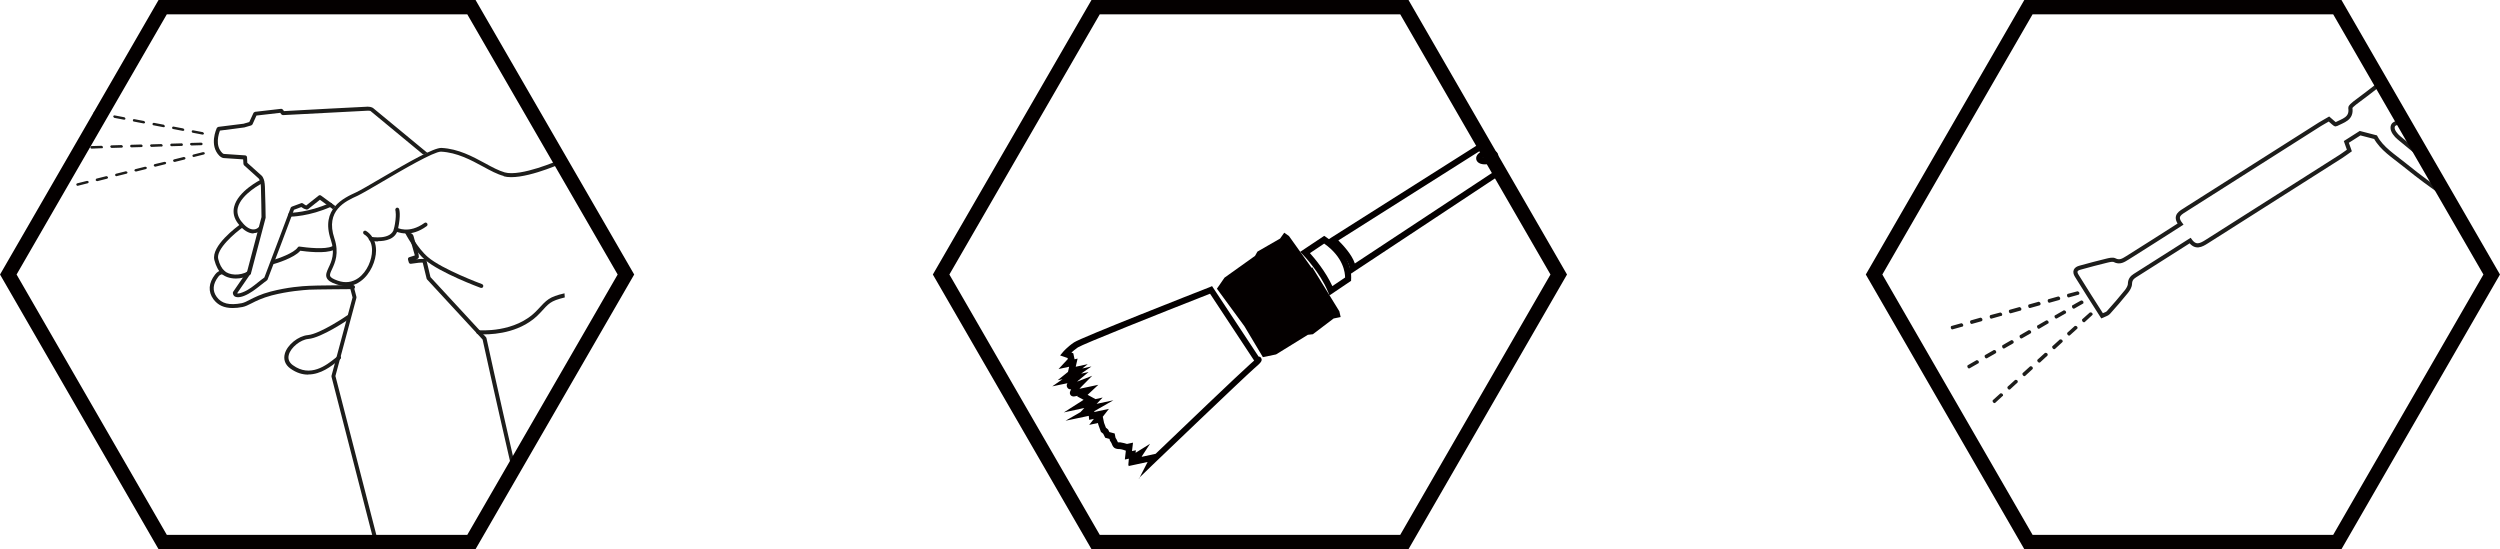 <?xml version="1.0" encoding="UTF-8"?>
<svg id="Capa_2" data-name="Capa 2" xmlns="http://www.w3.org/2000/svg" viewBox="0 0 174.58 38.35">
  <defs>
    <style>
      .cls-1, .cls-2, .cls-3 {
        fill: none;
      }

      .cls-2 {
        stroke: #040000;
      }

      .cls-3 {
        stroke: #1d1d1b;
        stroke-miterlimit: 10;
        stroke-width: .29px;
      }

      .cls-4 {
        fill: #1d1d1b;
      }

      .cls-5 {
        fill: #040000;
      }
    </style>
  </defs>
  <g id="Capa_1-2" data-name="Capa 1">
    <path class="cls-4" d="M17.71,16.3s-.05,0-.07,0c-.24-.02-.62-.16-1.03-.71-.27-.36-.36-.75-.26-1.15.26-1.09,1.83-1.88,1.9-1.91.07-.03.15,0,.18.06.04.07,0,.15-.06.18-.02,0-1.52.76-1.76,1.73-.08.32,0,.62.21.92.27.36.56.58.83.6.15.01.28-.03.39-.13.05-.06.14-.05.19,0,.05.06.05.14,0,.19-.14.13-.33.2-.52.2"/>
    <path class="cls-4" d="M16.47,19.45c-.41,0-.77-.13-.98-.32-.24-.22-.41-.55-.52-.97-.25-.99,1.6-2.35,1.82-2.5.06-.04.15-.03.19.03.04.06.03.15-.03.19-.54.38-1.89,1.53-1.71,2.21.09.37.24.65.44.83.31.29,1.04.37,1.64.03.07-.04.15-.02.19.05.04.07.01.15-.05.19-.32.18-.66.26-.98.26"/>
    <path class="cls-4" d="M16.25,21.51c-.61,0-1.04-.2-1.35-.62-.38-.52-.34-1.13.12-1.72.28-.37.59-.27.6-.27.07.02.11.1.09.17-.02.07-.1.12-.17.09,0,0-.14-.04-.3.17-.38.5-.42.97-.11,1.4.34.47.88.61,1.76.44.17-.04.34-.12.56-.24.32-.16.76-.39,1.45-.57,1.19-.31,2.22-.38,2.67-.4.32-.03,2.96-.04,3.08-.05h0c.08,0,.14.06.14.14,0,.07-.06.14-.14.14-.03,0-2.74.02-3.06.04-.43.03-1.45.1-2.62.4-.66.18-1.07.38-1.4.55-.24.12-.43.22-.64.26-.25.05-.47.07-.68.07"/>
    <path class="cls-4" d="M21.51,26.16c-.39,0-.81-.12-1.24-.43-.36-.26-.49-.63-.38-1.03.17-.62.94-1.24,1.61-1.3.85-.08,2.72-1.35,2.74-1.37.06-.04.15-.03.19.04.04.06.03.15-.03.19-.08.06-1.95,1.33-2.87,1.41-.55.05-1.22.59-1.36,1.1-.08.29.02.54.28.73,1.22.89,2.35,0,2.96-.49.07-.06.14-.11.19-.15.06-.04.15-.03.19.03.04.06.03.15-.03.19-.05.04-.12.09-.18.14-.43.34-1.17.93-2.05.93"/>
    <path class="cls-4" d="M19.06,18.44c-.06,0-.11-.04-.13-.1-.02-.07.02-.15.1-.17.4-.11,1.5-.5,1.76-.89.03-.05.08-.07.14-.06.47.07,1.78.22,2.26-.02.07-.04.15,0,.18.06.04.07,0,.15-.06.19-.59.29-1.98.11-2.34.06-.43.51-1.71.89-1.86.93-.02,0-.03,0-.04,0"/>
    <path class="cls-4" d="M33.61,20.1s-.03,0-.05,0c-.11-.04-2.82-1.05-3.86-1.94-.77-.65-1.38-1.84-1.41-1.89-.03-.07,0-.15.06-.19.07-.03.15,0,.19.06,0,.01.61,1.19,1.34,1.81,1,.86,3.75,1.88,3.78,1.89.07.03.11.11.08.18-.02.06-.07.09-.13.09"/>
    <path class="cls-4" d="M20.27,15.14c-.08,0-.14-.06-.14-.14s.06-.14.14-.14c.01,0,1.27-.01,2.75-.68.07-.03.15,0,.18.07.03.07,0,.15-.07.18-1.53.69-2.81.7-2.86.7"/>
    <path class="cls-4" d="M35.17,12.31c1.22.34,3.85-.82,3.95-.86.31-.08.05-.06.32-.08,0-.09,0-.19,0-.27-.31.02-.08,0-.41.09-.03.01-2.65,1.16-3.78.85-.42-.12-.89-.37-1.38-.64-.87-.47-1.86-1.01-3.04-1.07h-.02c-.54,0-2.18.93-4.26,2.15-.75.44-1.4.82-1.68.95-.87.4-2.5,1.14-1.77,3.31.32.94.05,1.52-.15,1.94-.12.27-.23.49-.14.71.08.19.29.34.7.47.6.21,1.18.14,1.67-.22.7-.5,1.08-1.45,1.08-2.14,0-1.01-.68-1.36-.71-1.38-.07-.03-.15,0-.18.06-.03.07,0,.15.06.19,0,0,.56.28.55,1.13,0,.62-.33,1.47-.96,1.92-.43.3-.91.36-1.43.18-.31-.11-.49-.21-.53-.32-.05-.11.03-.28.13-.49.2-.44.51-1.1.16-2.15-.65-1.94.77-2.59,1.62-2.97.29-.14.95-.52,1.71-.97,1.43-.84,3.6-2.11,4.11-2.11h.01c1.12.06,2.08.58,2.93,1.04.51.28.99.54,1.45.66"/>
    <path class="cls-4" d="M39.43,20.48c-1.1.26-1.22.43-1.92,1.18-1.51,1.63-4.07,1.4-4.1,1.4-.08-.02-.14.04-.15.12,0,.08.04.14.12.15.03,0,.18.02.43.02.83,0,2.67-.16,3.9-1.49.64-.69.69-.83,1.73-1.09,0-.09-.01-.19-.02-.28"/>
    <path class="cls-4" d="M26.4,16.86c-.29,0-.52-.04-.54-.05-.08-.01-.12-.09-.11-.16.02-.07.09-.12.16-.11.02,0,1.43.26,1.61-.59.2-.92.09-1.26.09-1.26-.02-.07.02-.15.08-.18.07-.03.15.01.18.08.01.04.14.41-.08,1.41-.15.71-.87.84-1.39.84"/>
    <path class="cls-4" d="M28.35,16.3c-.46,0-.76-.16-.78-.17-.06-.04-.09-.12-.05-.19.04-.07.12-.09.19-.05.03.02.85.46,1.93-.32.06-.05.15-.03.19.03.04.06.03.15-.03.19-.56.41-1.06.52-1.45.52"/>
    <path class="cls-4" d="M13.54,10.97s-.09-.02-.1-.07c-.01-.05.02-.1.07-.11l.68-.17s.1.02.11.06c.01.05-.02.1-.07.11l-.68.17h0ZM12.19,11.31s-.09-.02-.1-.07c-.01-.05.02-.1.07-.11l.68-.17s.1.02.11.07c.01.05-.02.1-.07.11l-.68.17h0ZM10.84,11.64s-.09-.02-.1-.07c-.01-.05.02-.1.07-.11l.68-.16s.1.01.11.06c.01.05-.02.1-.07.11l-.68.17h0ZM9.49,11.98s-.09-.02-.1-.06c-.01-.05.02-.1.07-.11l.68-.17s.1.02.11.06c.01.05-.02.1-.07.11l-.68.17h0ZM8.14,12.31s-.09-.02-.1-.07c-.01-.05.02-.1.07-.11l.68-.17s.1.02.11.07c.01.04-.02.09-.07.1l-.68.17h0ZM6.78,12.65s-.09-.02-.1-.07c0-.05.02-.1.07-.11l.68-.17s.09.02.11.07c.01.05-.02.1-.07.11l-.67.17h0ZM5.43,12.98s-.09-.02-.1-.07c-.01-.05.02-.1.07-.11l.68-.17s.09.01.11.06c.01.05-.02.1-.07.11l-.67.17h0Z"/>
    <path class="cls-4" d="M7.32,8.11h-.03s-.68-.13-.68-.13c-.05,0-.08-.06-.07-.11,0-.05.05-.08.1-.07l.68.13s.08.05.07.1c0,.04-.04.07-.08.07M8.69,8.36h-.03l-.68-.13s-.08-.06-.07-.1c0-.05.05-.08.1-.07l.68.13s.08.06.07.1c0,.04-.04.07-.08.07M10.06,8.62h-.03s-.68-.13-.68-.13c-.05,0-.08-.06-.07-.1,0-.05.05-.08.1-.07l.68.13s.08.06.07.1c0,.04-.04.07-.08.07M11.43,8.88h-.03s-.68-.13-.68-.13c-.05,0-.08-.06-.07-.1.01-.05.06-.08.11-.07l.68.13s.08.06.07.11c0,.04-.04.07-.08.07M12.8,9.14h-.03s-.68-.13-.68-.13c-.05,0-.08-.06-.07-.1,0-.05.06-.08.1-.07l.68.13s.08.06.07.1c0,.04-.04.07-.08.07M14.17,9.4h-.03s-.68-.13-.68-.13c-.05-.01-.08-.06-.07-.1,0-.05.05-.08.1-.07l.68.13s.08.06.07.1c0,.04-.04.07-.08.07"/>
    <path class="cls-4" d="M5.69,10.22s.09.03.09.09c0,.05-.03.08-.08.09M5.7,10.4h0M7.1,10.35h0s-.7.03-.7.03c-.05,0-.09-.04-.09-.09,0-.05.04-.1.09-.09l.7-.02s.09.04.09.09c0,.05-.03.09-.08.09M8.49,10.31h0l-.7.02s-.09-.04-.09-.09c0-.05.04-.09.09-.09l.7-.02s.09.04.09.09c0,.05-.03.09-.08.09M9.88,10.27h0l-.7.02c-.05,0-.09-.04-.09-.09,0-.05.03-.09.08-.09l.7-.02s.09.04.09.09c0,.05-.03.09-.08.09M11.27,10.23h0l-.7.03s-.09-.04-.09-.09c0-.05.04-.09.09-.09l.7-.02s.09.04.09.09c0,.05-.03.09-.08.09M12.67,10.19h0s-.69.02-.69.02c-.05,0-.09-.04-.09-.09,0-.05.04-.09.09-.09l.7-.02c.05,0,.09.04.09.09,0,.05-.03.09-.08.09M14.06,10.14h0l-.7.02s-.09-.04-.09-.09c0-.05.04-.09.09-.09l.7-.02s.09.04.09.08c0,.05-.03.09-.08.1"/>
    <path class="cls-4" d="M29.65,18.09s-.17-.03-.6.02l.1-.03c.06-.02.1-.08.1-.15l-.02-.17-.36-1.3c-.03-.06-.07-.13-.16-.17l-.34-.11s.05.07.07.13c.01.04.02.08.03.12.01.07.06.12.12.1,0,0,.01.02.01.01l.36,1.27v.03s-.38.12-.38.12c-.07.02-.1.09-.09.15,0,0,.02.11.06.22.02.06.08.1.15.09.43-.07.69-.09.82-.08l.27,1.11s.01.04.03.06l3.88,4.2c.13.59.68,3.13,2.08,9.22.1,0,.19.01.29.02-1.45-6.32-2.07-9.21-2.1-9.34,0-.02-.02-.04-.03-.06l-3.88-4.2-.28-1.18c-.01-.05-.06-.09-.11-.1"/>
    <path class="cls-4" d="M23.42,26.27l1.47-5.47s0-.05,0-.07c0-.03-.15-.57-.24-.91l-.26.07c.08.29.2.75.23.88l-1.47,5.47s0,.05,0,.07l2.97,11.55c.1,0,.19,0,.29,0l-2.98-11.58Z"/>
    <path class="cls-4" d="M21.4,14.64s.09-.02.11-.03c.07-.05.61-.49.83-.66l.92.67.16-.23-1-.73c-.05-.04-.12-.04-.17,0-.3.24-.75.6-.87.69-.05-.02-.14-.08-.22-.14-.04-.03-.09-.04-.13-.02l-.65.24s-.07.04-.08.08c-.02.04-1.55,4.13-1.84,4.87-.13.09-.27.2-.42.32-.32.26-.69.56-1.09.71-.3.12-.37.08-.39.07l.96-1.4s.02-.03.02-.04l1.01-3.83s0-.02,0-.04c0,0-.02-1.55-.05-2.13-.02-.63-.24-.79-.26-.8l-.97-.87-.02-.39c0-.07-.07-.13-.14-.13l-1.47-.1s-.05,0-.12-.07c-.52-.51-.25-1.33-.16-1.56l1.7-.22.48-.14s.07-.04.09-.07l.28-.62,1.66-.19.07.1s.08.06.12.06c.06,0,5.7-.3,5.94-.31.13,0,.17.02.17.02l3.69,3.05.29-.12-3.79-3.13s-.12-.1-.38-.1h0c-.21,0-5.15.27-5.85.31l-.07-.1s-.08-.07-.13-.06l-1.82.21s-.09.04-.11.08l-.29.63-.4.12-1.76.22s-.09.04-.11.08c-.02.05-.56,1.21.19,1.95.15.14.28.15.3.15l1.35.09.02.32s.02.07.04.09l1.02.92s.14.12.16.59c.02.54.04,1.93.04,2.11l-1,3.79-.98,1.43s-.02.04-.02.06c0,.02,0,.13.08.22.08.09.31.16.71,0,.43-.17.82-.48,1.16-.75.16-.12.3-.24.43-.33.02-.01.04-.04.05-.07.23-.58,1.65-4.34,1.84-4.86l.51-.19c.1.07.24.16.35.16"/>
    <polygon class="cls-1" points="11.36 .5 .58 19.17 11.36 37.85 32.92 37.85 43.71 19.17 32.92 .5 11.36 .5"/>
    <polygon class="cls-2" points="32.92 .5 11.36 .5 .58 19.17 11.36 37.85 32.92 37.85 43.71 19.17 32.92 .5"/>
    <path class="cls-3" d="M167.82,8.54c-.27.03-.72-.01-.74.36-.02.24.23.55.44.72,1.07.88.97.82,2.08,1.66M170.84,13.71c-1.28-.93-1.71-1.22-2.94-2.21-.74-.6-1.58-1.12-2.01-1.92-.4-.1-.71-.18-1.08-.28-.27.17-.6.38-.96.61.07.19.12.36.21.6-.23.16-.41.3-.6.42-3.11,1.98-6.23,3.95-9.34,5.93-.42.27-.8.47-1.18-.06-1.32.84-2.59,1.64-3.86,2.45-.2.13-.33.28-.34.56,0,.19-.13.4-.25.55-.4.5-.83.99-1.26,1.47-.09.1-.27.14-.44.22-.61-.96-1.2-1.87-1.77-2.8-.18-.29-.08-.48.24-.56.62-.17,1.24-.34,1.87-.49.18-.04.4-.1.54-.03.36.19.62,0,.9-.17.61-.39,1.21-.77,1.82-1.15.6-.38,1.21-.77,1.88-1.2-.46-.6.02-.8.39-1.04.02-.01.04-.03.06-.04,3.09-1.96,6.19-3.93,9.28-5.89.21-.13.44-.25.64-.37.2.16.42.41.48.37.5-.26,1.12-.38,1.01-1.14-.01-.1.19-.25.31-.35.46-.35,1.39-1.03,1.82-1.41"/>
    <path class="cls-4" d="M138.15,25.37h0s-.61.35-.61.35c-.04.03-.11,0-.14-.07-.03-.06-.02-.13.02-.15l.61-.35s.1,0,.14.07c.03.06.02.12-.01.15M139.36,24.67h0s-.61.35-.61.35c-.04.02-.11,0-.14-.07-.03-.06-.03-.14.02-.16l.61-.35s.11,0,.14.07c.03.06.03.13-.01.15M140.58,23.98h0s-.61.35-.61.35c-.04.03-.11,0-.14-.07-.03-.06-.02-.14.02-.16l.61-.35s.1,0,.14.07c.03.06.03.12-.01.15M141.8,23.28h0s-.61.35-.61.35c-.05.02-.11,0-.14-.07-.03-.06-.03-.13.02-.16l.61-.35s.11.01.14.07c.03.06.03.12-.01.15M143.02,22.59h0s-.61.36-.61.36c-.04.03-.11,0-.14-.07-.03-.07-.03-.14.02-.16l.61-.35s.11,0,.14.07c.03.06.03.13-.01.15M144.24,21.89h0s-.61.35-.61.35c-.04.02-.11,0-.14-.07-.03-.06-.03-.14.02-.15l.61-.35s.1,0,.14.07c.03.06.03.12-.01.15M145.46,21.2h0s-.61.35-.61.35c-.04.02-.1,0-.14-.07-.03-.06-.02-.14.01-.16l.61-.34s.1,0,.14.06c.03.06.03.13,0,.16"/>
    <path class="cls-4" d="M139.85,27.65h0s-.52.48-.52.48c-.04.04-.1.02-.15-.04-.04-.05-.05-.12-.01-.15l.52-.47s.1-.02.15.04c.04.05.05.11.02.15M140.89,26.71h0s-.52.48-.52.48c-.04.03-.11.02-.15-.03-.05-.06-.05-.13-.02-.16l.52-.47s.1-.02.15.03c.04.05.05.12.02.15M141.94,25.77h0s-.52.48-.52.48c-.04.04-.11.02-.15-.04-.05-.05-.05-.13-.02-.16l.52-.47s.1-.02.15.04c.04.05.05.11.02.15M142.98,24.83h0s-.52.48-.52.48c-.04.03-.11.01-.15-.04-.05-.05-.06-.12-.02-.16l.52-.47s.11-.01.15.04c.04.05.05.11.02.15M144.02,23.89h0s-.52.48-.52.48c-.04.03-.11.02-.15-.04-.05-.06-.06-.13-.02-.16l.52-.47s.11-.01.15.04c.05.05.06.12.02.15M145.06,22.95h0s-.52.47-.52.47c-.04.03-.1.02-.15-.04-.04-.05-.05-.13-.02-.15l.52-.47s.1-.02.15.04c.05.05.05.12.02.15M146.1,22.01h0s-.52.48-.52.48c-.03.03-.1.02-.15-.04-.04-.05-.05-.13-.02-.16l.53-.47s.1-.02.15.03c.05.05.06.12.02.15"/>
    <path class="cls-4" d="M137.03,22.81h0s-.68.19-.68.19c-.05.02-.1-.03-.12-.1-.01-.07,0-.13.06-.14l.68-.19s.1.03.12.1c.02.07,0,.12-.05.14M138.38,22.43h0s-.68.19-.68.19c-.05.01-.1-.03-.12-.1-.02-.07.01-.14.06-.15l.67-.19s.1.03.12.1c.02.07,0,.13-.05.14M139.74,22.06h0s-.67.19-.67.19c-.05.02-.1-.03-.12-.1-.02-.07.01-.14.06-.15l.68-.18s.1.03.12.1c.02.06,0,.13-.05.14M141.09,21.69h0s-.68.19-.68.19c-.05.01-.1-.04-.12-.1-.02-.07,0-.14.06-.15l.68-.19s.1.04.12.1c.02.06,0,.13-.05.15M142.44,21.32h0s-.68.19-.68.19c-.05.01-.1-.03-.12-.1-.02-.07,0-.14.05-.15l.68-.19s.1.03.12.1c.02.07,0,.13-.05.14M143.8,20.95h0s-.68.19-.68.19c-.05.01-.1-.03-.12-.1-.02-.07.01-.14.06-.15l.68-.19s.1.03.12.1c.02.07,0,.13-.05.14M145.15,20.58h0s-.68.19-.68.19c-.05.01-.1-.03-.12-.1-.02-.07.01-.14.05-.15l.68-.18s.1.03.12.09c.02.07,0,.13-.05.15"/>
    <polygon class="cls-1" points="141.65 .5 130.87 19.17 141.65 37.85 163.22 37.85 174 19.17 163.22 .5 141.65 .5"/>
    <polygon class="cls-2" points="163.22 .5 141.65 .5 130.87 19.17 141.65 37.85 163.22 37.85 174 19.17 163.22 .5"/>
    <polygon class="cls-5" points="89.39 16.66 87.81 17.57 87.64 17.87 85.51 19.39 84.98 20.16 86.9 22.78 88.19 24.94 89.11 24.75 91.33 23.38 91.68 23.34 93.13 22.24 93.62 22.14 93.53 21.74 91.64 18.67 91.59 18.7 90.01 16.48 89.68 16.25 89.39 16.66"/>
    <path class="cls-5" d="M91.47,17.67c.34.38,1.09,1.27,1.57,2.31l.89-.6c0-.32-.1-1.41-1.46-2.37l-1,.67ZM92.84,20.63l-.1-.25c-.57-1.38-1.75-2.59-1.76-2.6l-.19-.19,1.68-1.12.12.08c1.94,1.29,1.77,2.89,1.76,2.96v.1s-1.51,1.02-1.51,1.02Z"/>
    <path class="cls-5" d="M79.73,31.9l.97-.21c1.54-1.48,6.01-5.75,6.62-6.28.11-.1.2-.17.26-.23l-3.08-4.67c-3.6,1.41-8.9,3.53-9.23,3.75-.19.13-.34.26-.45.36l.13.05.09.42.21-.05-.13.57.84-.18-.38.3.64-.14-.72.5.52-.11-.69.57s-.08.06-.11.1c.03-.01.06-.02.08-.03l.97-.38-.73.74c-.05.05-.11.11-.16.17l1.32-.28-.75.7.55.3.5-.11-.42.44,1.17-.25-1.33.76v.06s1.02-.22,1.02-.22l-.43.55.09.43.13.34.15.12.09.18.37.1.06.3c.04.06.1.16.16.3,0,.01,0,.02.01.02.02,0,.05,0,.09,0,.03,0,.05,0,.08,0,.16.02.36.08.46.11l.42-.09-.07.59.27-.06-.02.18,1.01-.63-.57.87ZM79.55,33.41l.59-1.15-1.35.29.06-.09-.06.04.04-.47-.28.06.07-.62h-.01c-.07-.03-.28-.1-.42-.11-.03,0-.05,0-.07,0-.16-.01-.35-.03-.46-.31-.05-.14-.12-.23-.12-.23l-.03-.04-.03-.13-.3-.08-.14-.28-.16-.13-.18-.5-.03-.12-.61.13.33-.42-.33.07-.03-.28-1.62.34,1.04-.6.27-.29-1.43.31,1.38-.88-.45-.24.04-.04-.21.04c-.2.04-.29-.08-.31-.12-.04-.08-.06-.17.06-.37h-.04c-.12,0-.22-.07-.25-.18-.02-.05-.04-.12.03-.25l-1.06.22.72-.5-.34.07.72-.58.08-.36-.74.16.65-.7-.02-.07-.52-.18.2-.24s.28-.34.77-.67c.48-.33,8.56-3.5,9.48-3.86l.16-.07,3.25,4.92c.09,0,.15.05.17.09.14.2-.04.36-.48.74-.71.62-7.06,6.7-7.12,6.76l-.94.91Z"/>
    <path class="cls-5" d="M103.55,11.02c.06.02.17.03.31,0,.14-.03.24-.08.28-.12-.06-.02-.17-.03-.31,0-.14.03-.24.08-.29.12M103.95,11.45c-.44.09-.8-.04-.86-.32-.06-.28.22-.56.66-.65.44-.09.81.04.87.33.06.28-.22.56-.66.65M103.61,10.37l-10.15,6.42c.33.33.95.99,1.15,1.61l9.94-6.56M104.82,12.19h-.02s-10.55,6.98-10.55,6.98v-.4c-.02-.6-.93-1.54-1.28-1.85l-.21-.19.24-.16,10.44-6.61h.03"/>
    <polygon class="cls-1" points="76.51 .5 65.72 19.17 76.51 37.85 98.07 37.85 108.85 19.17 98.07 .5 76.51 .5"/>
    <polygon class="cls-2" points="98.07 .5 76.51 .5 65.72 19.17 76.51 37.85 98.07 37.85 108.85 19.17 98.07 .5"/>
  </g>
</svg>